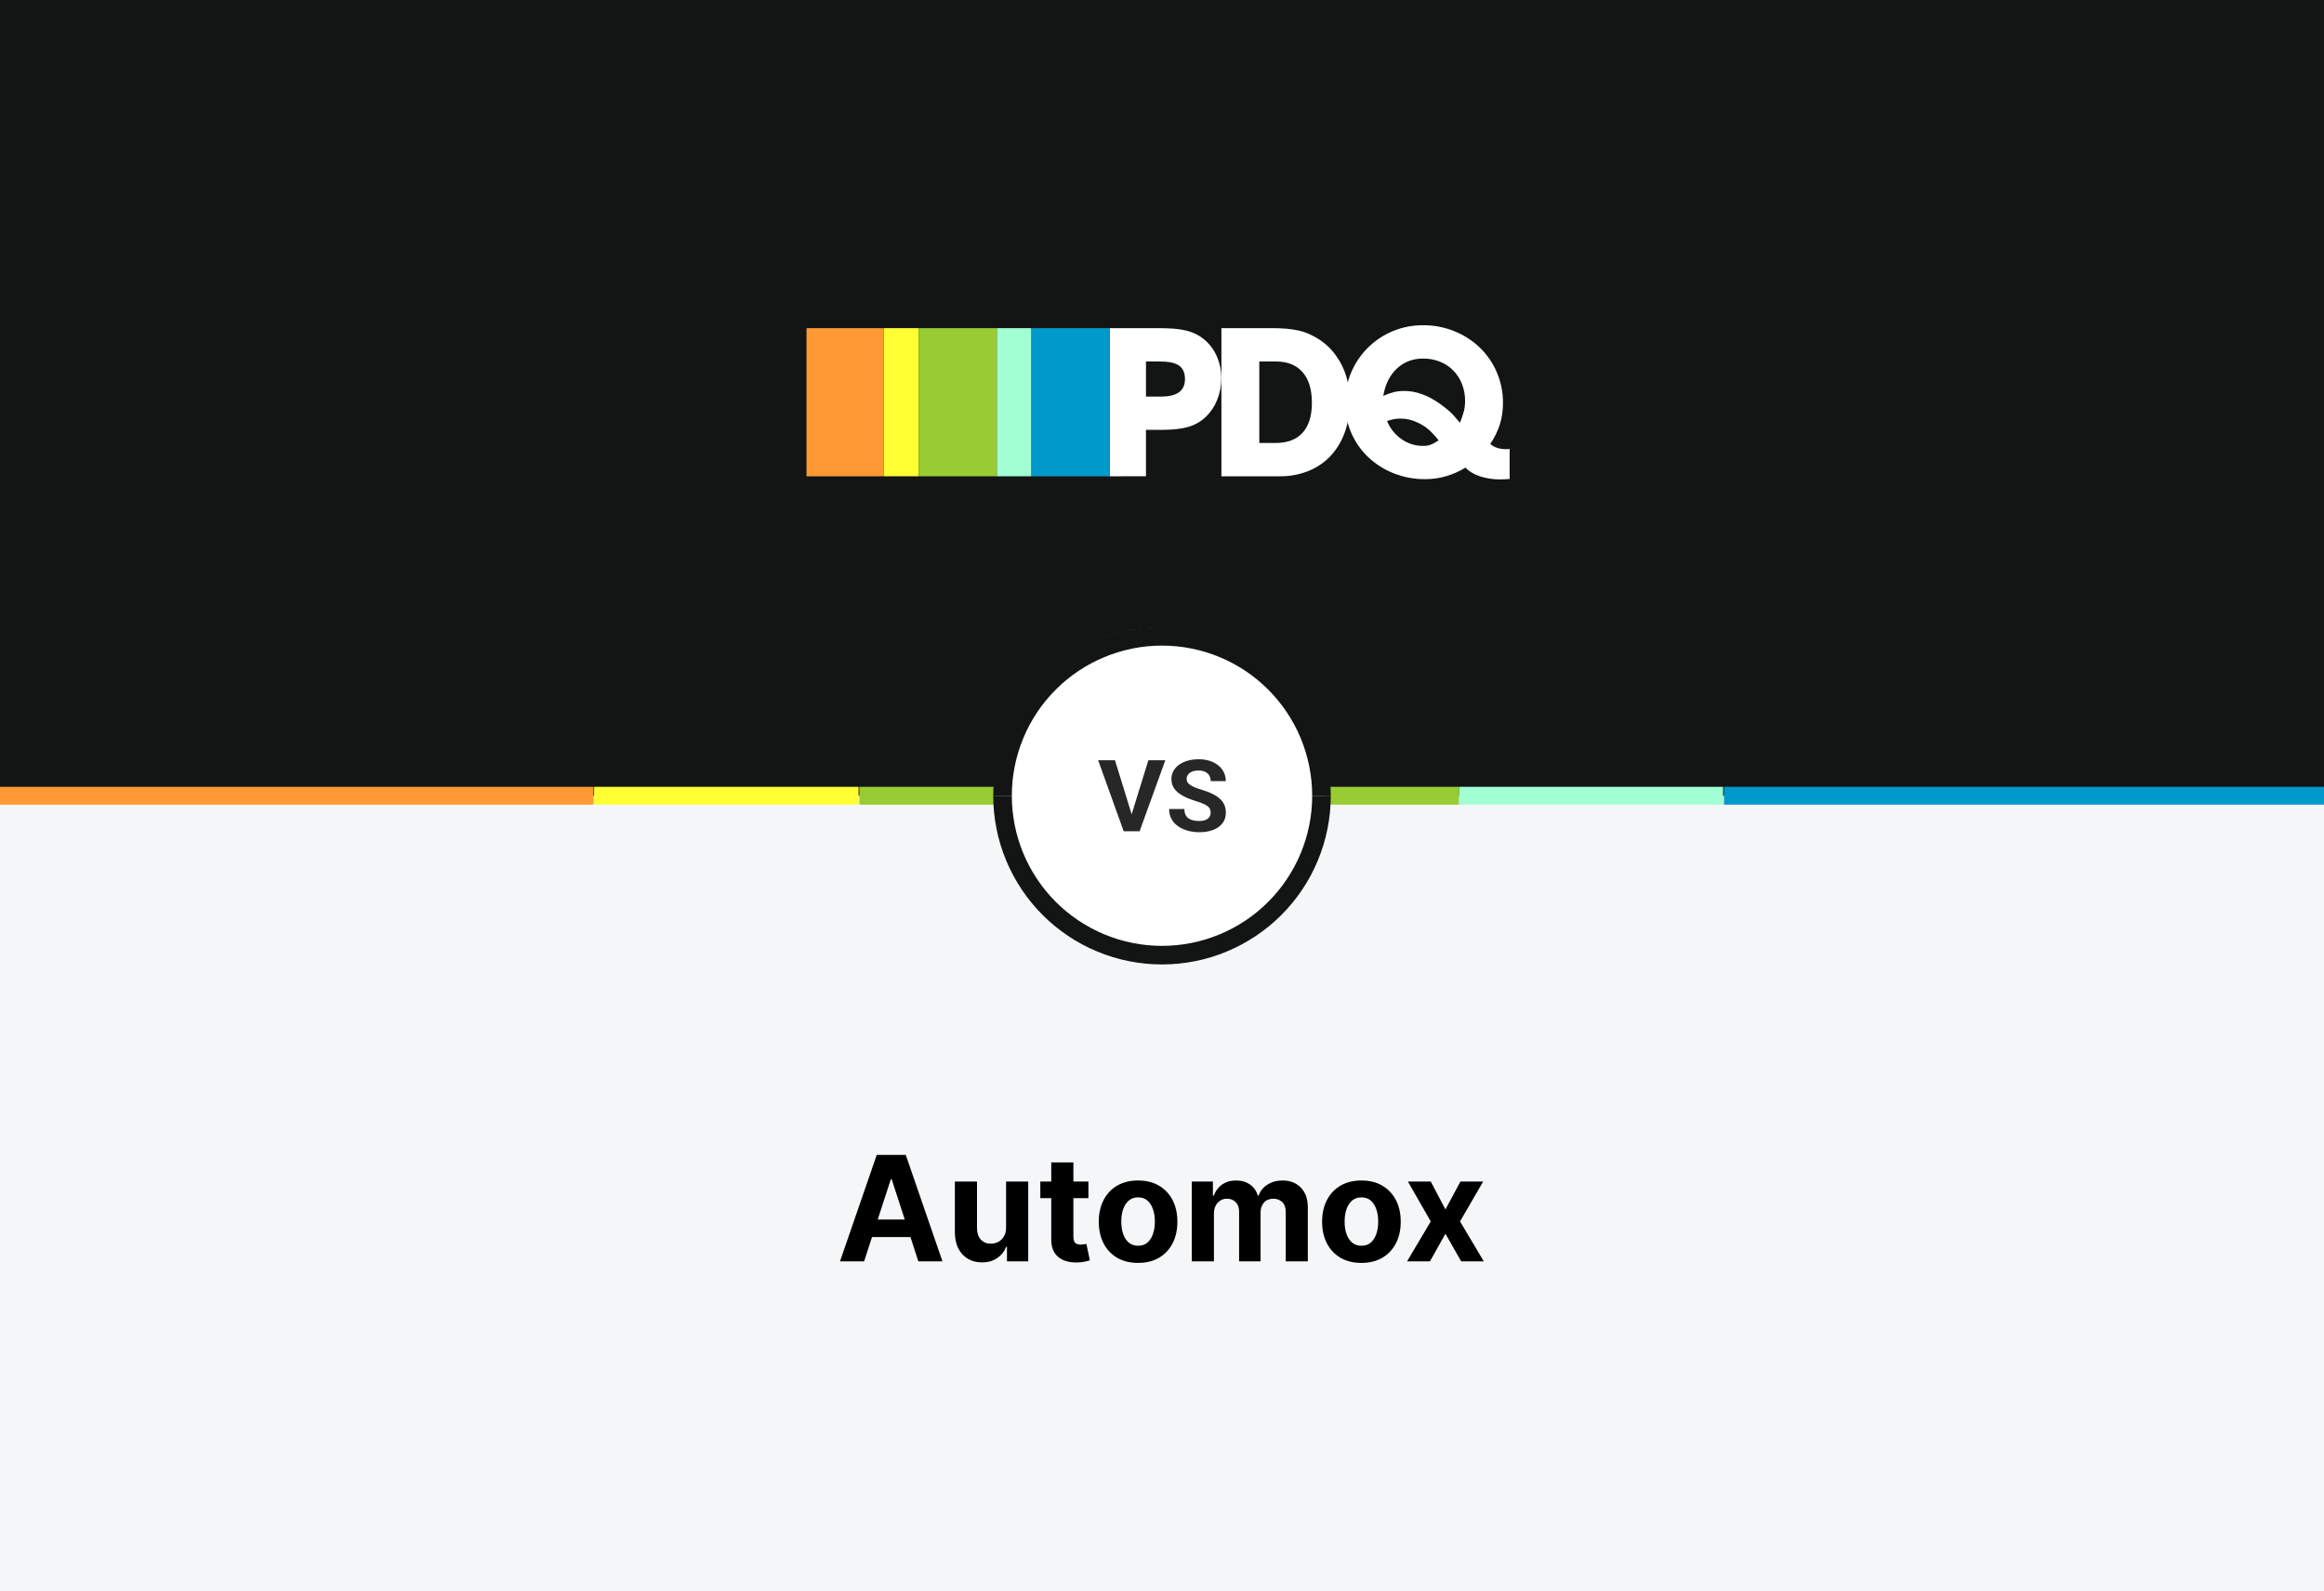 <svg width="1000" height="685" viewBox="0 0 1000 685" fill="none" xmlns="http://www.w3.org/2000/svg">
<rect x="0" y="0" width="1000" height="685" fill="#808080" stroke="none"/>
<g clip-path="url(#clip0_17_876)">
<rect width="1000" height="685" fill="#131515"/>
<rect x="-56.014" y="342.5" width="1081.87" height="416.832" fill="#F5F6F7"/>
<mask id="path-2-inside-1_17_876" fill="white">
<rect x="246.313" y="445.442" width="510.365" height="152.837" rx="5"/>
</mask>
<rect x="246.313" y="445.442" width="510.365" height="152.837" rx="5" fill="white" stroke="#272727" stroke-width="12" mask="url(#path-2-inside-1_17_876)"/>
<path d="M371.822 542.912H361.441L377.258 497.093H389.742L405.536 542.912H395.156L383.679 507.564H383.321L371.822 542.912ZM371.173 524.902H395.693V532.464H371.173V524.902ZM432.909 528.28V508.548H442.439V542.912H433.289V536.67H432.931C432.155 538.683 430.865 540.302 429.061 541.525C427.271 542.748 425.086 543.359 422.506 543.359C420.209 543.359 418.188 542.837 416.443 541.793C414.698 540.749 413.333 539.265 412.349 537.341C411.379 535.417 410.887 533.113 410.872 530.428V508.548H420.403V528.728C420.418 530.756 420.962 532.359 422.036 533.538C423.11 534.716 424.549 535.305 426.354 535.305C427.502 535.305 428.576 535.044 429.575 534.522C430.575 533.985 431.38 533.195 431.991 532.151C432.618 531.107 432.924 529.816 432.909 528.28ZM468.341 508.548V515.707H447.646V508.548H468.341ZM452.345 500.315H461.875V532.352C461.875 533.232 462.009 533.918 462.278 534.41C462.546 534.887 462.919 535.223 463.396 535.417C463.889 535.611 464.455 535.708 465.097 535.708C465.544 535.708 465.992 535.67 466.439 535.596C466.886 535.506 467.229 535.439 467.468 535.395L468.967 542.487C468.49 542.636 467.819 542.807 466.954 543.001C466.088 543.21 465.037 543.337 463.799 543.381C461.502 543.471 459.489 543.165 457.759 542.464C456.043 541.763 454.708 540.674 453.754 539.198C452.799 537.721 452.33 535.857 452.345 533.605V500.315ZM489.706 543.583C486.231 543.583 483.226 542.844 480.69 541.368C478.169 539.876 476.223 537.803 474.851 535.148C473.479 532.479 472.793 529.384 472.793 525.864C472.793 522.314 473.479 519.212 474.851 516.557C476.223 513.887 478.169 511.814 480.69 510.338C483.226 508.846 486.231 508.101 489.706 508.101C493.181 508.101 496.179 508.846 498.7 510.338C501.235 511.814 503.189 513.887 504.561 516.557C505.933 519.212 506.619 522.314 506.619 525.864C506.619 529.384 505.933 532.479 504.561 535.148C503.189 537.803 501.235 539.876 498.7 541.368C496.179 542.844 493.181 543.583 489.706 543.583ZM489.751 536.2C491.332 536.2 492.652 535.752 493.711 534.858C494.77 533.948 495.568 532.71 496.104 531.144C496.656 529.578 496.932 527.795 496.932 525.797C496.932 523.798 496.656 522.016 496.104 520.45C495.568 518.884 494.77 517.646 493.711 516.736C492.652 515.826 491.332 515.371 489.751 515.371C488.155 515.371 486.813 515.826 485.724 516.736C484.65 517.646 483.837 518.884 483.285 520.45C482.748 522.016 482.48 523.798 482.48 525.797C482.48 527.795 482.748 529.578 483.285 531.144C483.837 532.71 484.65 533.948 485.724 534.858C486.813 535.752 488.155 536.2 489.751 536.2ZM512.816 542.912V508.548H521.9V514.611H522.302C523.018 512.597 524.211 511.009 525.882 509.846C527.552 508.682 529.551 508.101 531.878 508.101C534.234 508.101 536.24 508.69 537.896 509.868C539.551 511.031 540.655 512.612 541.207 514.611H541.565C542.266 512.642 543.533 511.069 545.368 509.89C547.217 508.697 549.402 508.101 551.923 508.101C555.13 508.101 557.732 509.122 559.731 511.165C561.744 513.194 562.751 516.072 562.751 519.801V542.912H553.243V521.68C553.243 519.771 552.736 518.34 551.722 517.385C550.707 516.43 549.44 515.953 547.918 515.953C546.188 515.953 544.838 516.505 543.869 517.609C542.9 518.697 542.415 520.137 542.415 521.927V542.912H533.175V521.479C533.175 519.794 532.69 518.451 531.721 517.452C530.766 516.453 529.506 515.953 527.94 515.953C526.881 515.953 525.927 516.222 525.076 516.759C524.241 517.281 523.577 518.019 523.085 518.973C522.593 519.913 522.347 521.017 522.347 522.284V542.912H512.816ZM585.806 543.583C582.33 543.583 579.325 542.844 576.79 541.368C574.269 539.876 572.323 537.803 570.951 535.148C569.578 532.479 568.892 529.384 568.892 525.864C568.892 522.314 569.578 519.212 570.951 516.557C572.323 513.887 574.269 511.814 576.79 510.338C579.325 508.846 582.33 508.101 585.806 508.101C589.281 508.101 592.279 508.846 594.799 510.338C597.335 511.814 599.289 513.887 600.661 516.557C602.033 519.212 602.719 522.314 602.719 525.864C602.719 529.384 602.033 532.479 600.661 535.148C599.289 537.803 597.335 539.876 594.799 541.368C592.279 542.844 589.281 543.583 585.806 543.583ZM585.85 536.2C587.431 536.2 588.751 535.752 589.81 534.858C590.869 533.948 591.667 532.71 592.204 531.144C592.756 529.578 593.032 527.795 593.032 525.797C593.032 523.798 592.756 522.016 592.204 520.45C591.667 518.884 590.869 517.646 589.81 516.736C588.751 515.826 587.431 515.371 585.85 515.371C584.254 515.371 582.912 515.826 581.823 516.736C580.75 517.646 579.937 518.884 579.385 520.45C578.848 522.016 578.579 523.798 578.579 525.797C578.579 527.795 578.848 529.578 579.385 531.144C579.937 532.71 580.75 533.948 581.823 534.858C582.912 535.752 584.254 536.2 585.85 536.2ZM615.65 508.548L621.959 520.562L628.425 508.548H638.201L628.246 525.73L638.47 542.912H628.738L621.959 531.032L615.292 542.912H605.448L615.65 525.73L605.806 508.548H615.65Z" fill="black"/>
<g clip-path="url(#clip1_17_876)">
<path d="M477.473 205.005V141.242H498.378C500.933 141.242 503.203 141.322 505.186 141.481C506.964 141.61 508.728 141.883 510.462 142.296C511.887 142.639 513.269 143.137 514.585 143.781C515.817 144.398 516.974 145.151 518.037 146.026C520.46 147.996 522.368 150.521 523.599 153.386C524.895 156.407 525.548 159.662 525.517 162.948C525.531 166.128 524.911 169.28 523.694 172.219C522.604 174.957 520.936 177.429 518.804 179.468C516.663 181.489 514.064 182.966 511.228 183.771C508.351 184.599 504.643 185.013 500.104 185.013H493.103V204.991L477.473 205.005ZM493.103 170.688H499.719C506.496 170.688 509.884 168.186 509.884 163.183C509.884 160.49 509.038 158.549 507.344 157.362C505.651 156.175 502.887 155.581 499.05 155.581H493.103V170.688Z" fill="white"/>
<path d="M525.568 205.005V141.242H547.048C549.479 141.242 551.637 141.322 553.522 141.481C555.263 141.62 556.993 141.876 558.699 142.246C560.213 142.58 561.69 143.06 563.11 143.68C564.517 144.302 565.879 145.021 567.186 145.831C570.248 147.735 572.891 150.239 574.954 153.191C578.854 158.611 580.804 165.176 580.804 172.886C580.804 177.73 580.084 182.127 578.646 186.077C577.329 189.831 575.261 193.278 572.566 196.211C569.907 199.034 566.665 201.248 563.063 202.698C559.131 204.274 554.926 205.058 550.688 205.005H525.568ZM541.87 190.666H548.872C553.985 190.666 557.869 189.184 560.523 186.222C563.178 183.259 564.504 178.973 564.502 173.364C564.502 167.627 563.158 163.229 560.472 160.17C557.786 157.111 553.951 155.581 548.966 155.581H541.874L541.87 190.666Z" fill="white"/>
<path d="M648.248 193.342C648.44 193.343 648.632 193.328 648.822 193.295C649.076 193.26 649.332 193.244 649.589 193.248V206.153L647.336 206.297C646.856 206.328 646.265 206.345 645.563 206.345C642.568 206.383 639.587 205.928 636.742 204.998C634.118 204.1 632.072 202.858 630.602 201.271C625.103 204.588 619.318 206.245 613.246 206.24C608.601 206.282 603.992 205.422 599.676 203.708C595.625 202.109 591.915 199.758 588.744 196.78C585.581 193.771 583.069 190.15 581.362 186.138C579.655 182.127 578.789 177.809 578.818 173.452C578.776 169.046 579.615 164.677 581.287 160.598C582.959 156.52 585.43 152.815 588.555 149.7C591.68 146.585 595.397 144.122 599.488 142.455C603.579 140.788 607.962 139.951 612.381 139.993C617 139.958 621.58 140.836 625.857 142.576C629.92 144.216 633.63 146.616 636.789 149.646C639.906 152.669 642.384 156.284 644.077 160.278C645.853 164.448 646.751 168.938 646.715 173.469C646.741 176.546 646.304 179.61 645.418 182.559C644.449 185.581 643.044 188.448 641.247 191.066C642.908 192.584 645.242 193.342 648.248 193.342ZM619.382 173.65C620.341 174.351 621.172 174.972 621.875 175.515C622.577 176.059 623.265 176.632 623.938 177.236C624.641 177.873 625.298 178.56 625.904 179.29C626.542 180.054 627.309 180.949 628.204 181.966C628.884 180.314 629.461 178.622 629.933 176.899C630.271 175.458 630.432 173.982 630.413 172.502C630.433 170.017 629.975 167.55 629.062 165.237C628.214 163.082 626.944 161.117 625.326 159.456C623.706 157.817 621.763 156.531 619.619 155.679C617.316 154.765 614.856 154.308 612.378 154.332C607.904 154.332 604.133 155.766 601.064 158.635C597.995 161.503 596.045 165.423 595.215 170.395C596.758 169.691 598.362 169.127 600.007 168.711C601.425 168.41 602.873 168.266 604.323 168.28C609.249 168.292 614.269 170.082 619.382 173.65ZM612.189 191.925C613.327 191.956 614.462 191.795 615.546 191.447C616.77 190.952 617.931 190.311 619.001 189.538C617.689 187.805 616.21 186.204 614.587 184.757C613.14 183.545 611.526 182.547 609.794 181.794C607.553 180.71 605.092 180.154 602.601 180.168C601.652 180.157 600.704 180.237 599.771 180.407C598.78 180.62 597.804 180.89 596.846 181.219C598.109 184.371 600.278 187.081 603.08 189.009C605.737 190.904 608.922 191.924 612.189 191.925Z" fill="white"/>
<path d="M477.463 141.242H443.788V205.005H477.463V141.242Z" fill="#0099CC"/>
<path d="M443.74 141.242H428.914V205.005H443.74V141.242Z" fill="#A2FFD4"/>
<path d="M428.894 141.242H395.267V205.005H428.894V141.242Z" fill="#99CC33"/>
<path d="M395.223 141.242H380.38V205.005H395.223V141.242Z" fill="#FFFF33"/>
<path d="M380.346 141.242H347.039V205.005H380.346V141.242Z" fill="#FF9933"/>
</g>
<path d="M1000 338.663H741.805V346.337H1000V338.663Z" fill="#0099CC"/>
<path d="M741.442 338.663H627.765V346.337H741.442V338.663Z" fill="#A2FFD4"/>
<path d="M431.381 338.663H369.775V346.337H431.381V338.663Z" fill="#99CC33"/>
<path d="M627.765 338.663H566.159V346.337H627.765V338.663Z" fill="#99CC33"/>
<path d="M369.44 338.663H255.633V346.337H369.44V338.663Z" fill="#FFFF33"/>
<path d="M255.373 338.663H0V346.337H255.373V338.663Z" fill="#FF9933"/>
<circle cx="499.565" cy="340.376" r="70.238" fill="white"/>
<path d="M568.619 342.5C568.619 333.489 566.844 324.566 563.395 316.241C559.947 307.916 554.893 300.351 548.521 293.979C542.149 287.607 534.584 282.553 526.259 279.105C517.934 275.656 509.011 273.881 500 273.881" stroke="#131515" stroke-width="8"/>
<path d="M431.381 342.5C431.381 333.489 433.156 324.566 436.605 316.241C440.053 307.916 445.107 300.351 451.479 293.979C457.851 287.607 465.416 282.553 473.741 279.105C482.066 275.656 490.989 273.881 500 273.881" stroke="#131515" stroke-width="8"/>
<path d="M431.381 342.5C431.381 351.511 433.156 360.434 436.605 368.759C440.053 377.084 445.107 384.649 451.479 391.021C457.851 397.393 465.416 402.447 473.741 405.895C482.066 409.344 490.989 411.119 500 411.119" stroke="#131515" stroke-width="8"/>
<path d="M568.619 342.5C568.619 351.511 566.844 360.434 563.395 368.759C559.947 377.084 554.893 384.649 548.521 391.021C542.149 397.393 534.584 402.447 526.259 405.895C517.934 409.344 509.011 411.119 500 411.119" stroke="#131515" stroke-width="8"/>
<path d="M486.659 351.401L494.142 327.218H501.429L490.368 357.782H485.568L486.659 351.401ZM479.765 327.218L487.226 351.401L488.361 357.782H483.517L472.521 327.218H479.765Z" fill="#272727"/>
<path d="M520.934 349.784C520.934 349.239 520.847 348.749 520.672 348.315C520.512 347.867 520.207 347.461 519.756 347.097C519.305 346.719 518.672 346.349 517.858 345.985C517.043 345.621 515.989 345.243 514.694 344.851C513.254 344.403 511.887 343.899 510.593 343.34C509.313 342.78 508.178 342.129 507.189 341.387C506.215 340.632 505.444 339.757 504.876 338.763C504.324 337.77 504.047 336.615 504.047 335.3C504.047 334.026 504.338 332.872 504.92 331.836C505.502 330.786 506.316 329.891 507.364 329.149C508.411 328.393 509.647 327.812 511.073 327.407C512.512 327.001 514.091 326.798 515.807 326.798C518.149 326.798 520.192 327.204 521.938 328.015C523.683 328.827 525.036 329.94 525.996 331.353C526.97 332.767 527.457 334.383 527.457 336.202H520.956C520.956 335.307 520.759 334.523 520.367 333.851C519.989 333.165 519.407 332.627 518.621 332.235C517.85 331.843 516.876 331.647 515.698 331.647C514.563 331.647 513.618 331.815 512.862 332.151C512.105 332.473 511.538 332.914 511.16 333.473C510.782 334.019 510.593 334.635 510.593 335.321C510.593 335.838 510.723 336.307 510.985 336.727C511.262 337.147 511.669 337.539 512.207 337.903C512.745 338.267 513.407 338.609 514.192 338.931C514.978 339.253 515.887 339.568 516.92 339.876C518.65 340.38 520.17 340.947 521.479 341.576C522.803 342.206 523.908 342.913 524.796 343.697C525.683 344.48 526.352 345.369 526.803 346.363C527.254 347.356 527.479 348.483 527.479 349.742C527.479 351.072 527.21 352.261 526.672 353.311C526.134 354.361 525.356 355.249 524.337 355.977C523.319 356.705 522.105 357.258 520.694 357.635C519.283 358.013 517.705 358.202 515.96 358.202C514.389 358.202 512.84 358.006 511.313 357.614C509.785 357.209 508.396 356.6 507.145 355.788C505.909 354.976 504.92 353.941 504.178 352.681C503.437 351.422 503.066 349.931 503.066 348.21H509.633C509.633 349.162 509.785 349.966 510.091 350.624C510.396 351.282 510.825 351.814 511.378 352.219C511.945 352.625 512.614 352.919 513.385 353.101C514.171 353.283 515.029 353.374 515.96 353.374C517.094 353.374 518.025 353.22 518.752 352.912C519.494 352.604 520.039 352.177 520.389 351.632C520.752 351.086 520.934 350.47 520.934 349.784Z" fill="#272727"/>
</g>
<defs>
<clipPath id="clip0_17_876">
<rect width="1000" height="685" fill="white"/>
</clipPath>
<clipPath id="clip1_17_876">
<rect width="305.922" height="66.345" fill="white" transform="translate(347.039 140)"/>
</clipPath>
</defs>
</svg>

